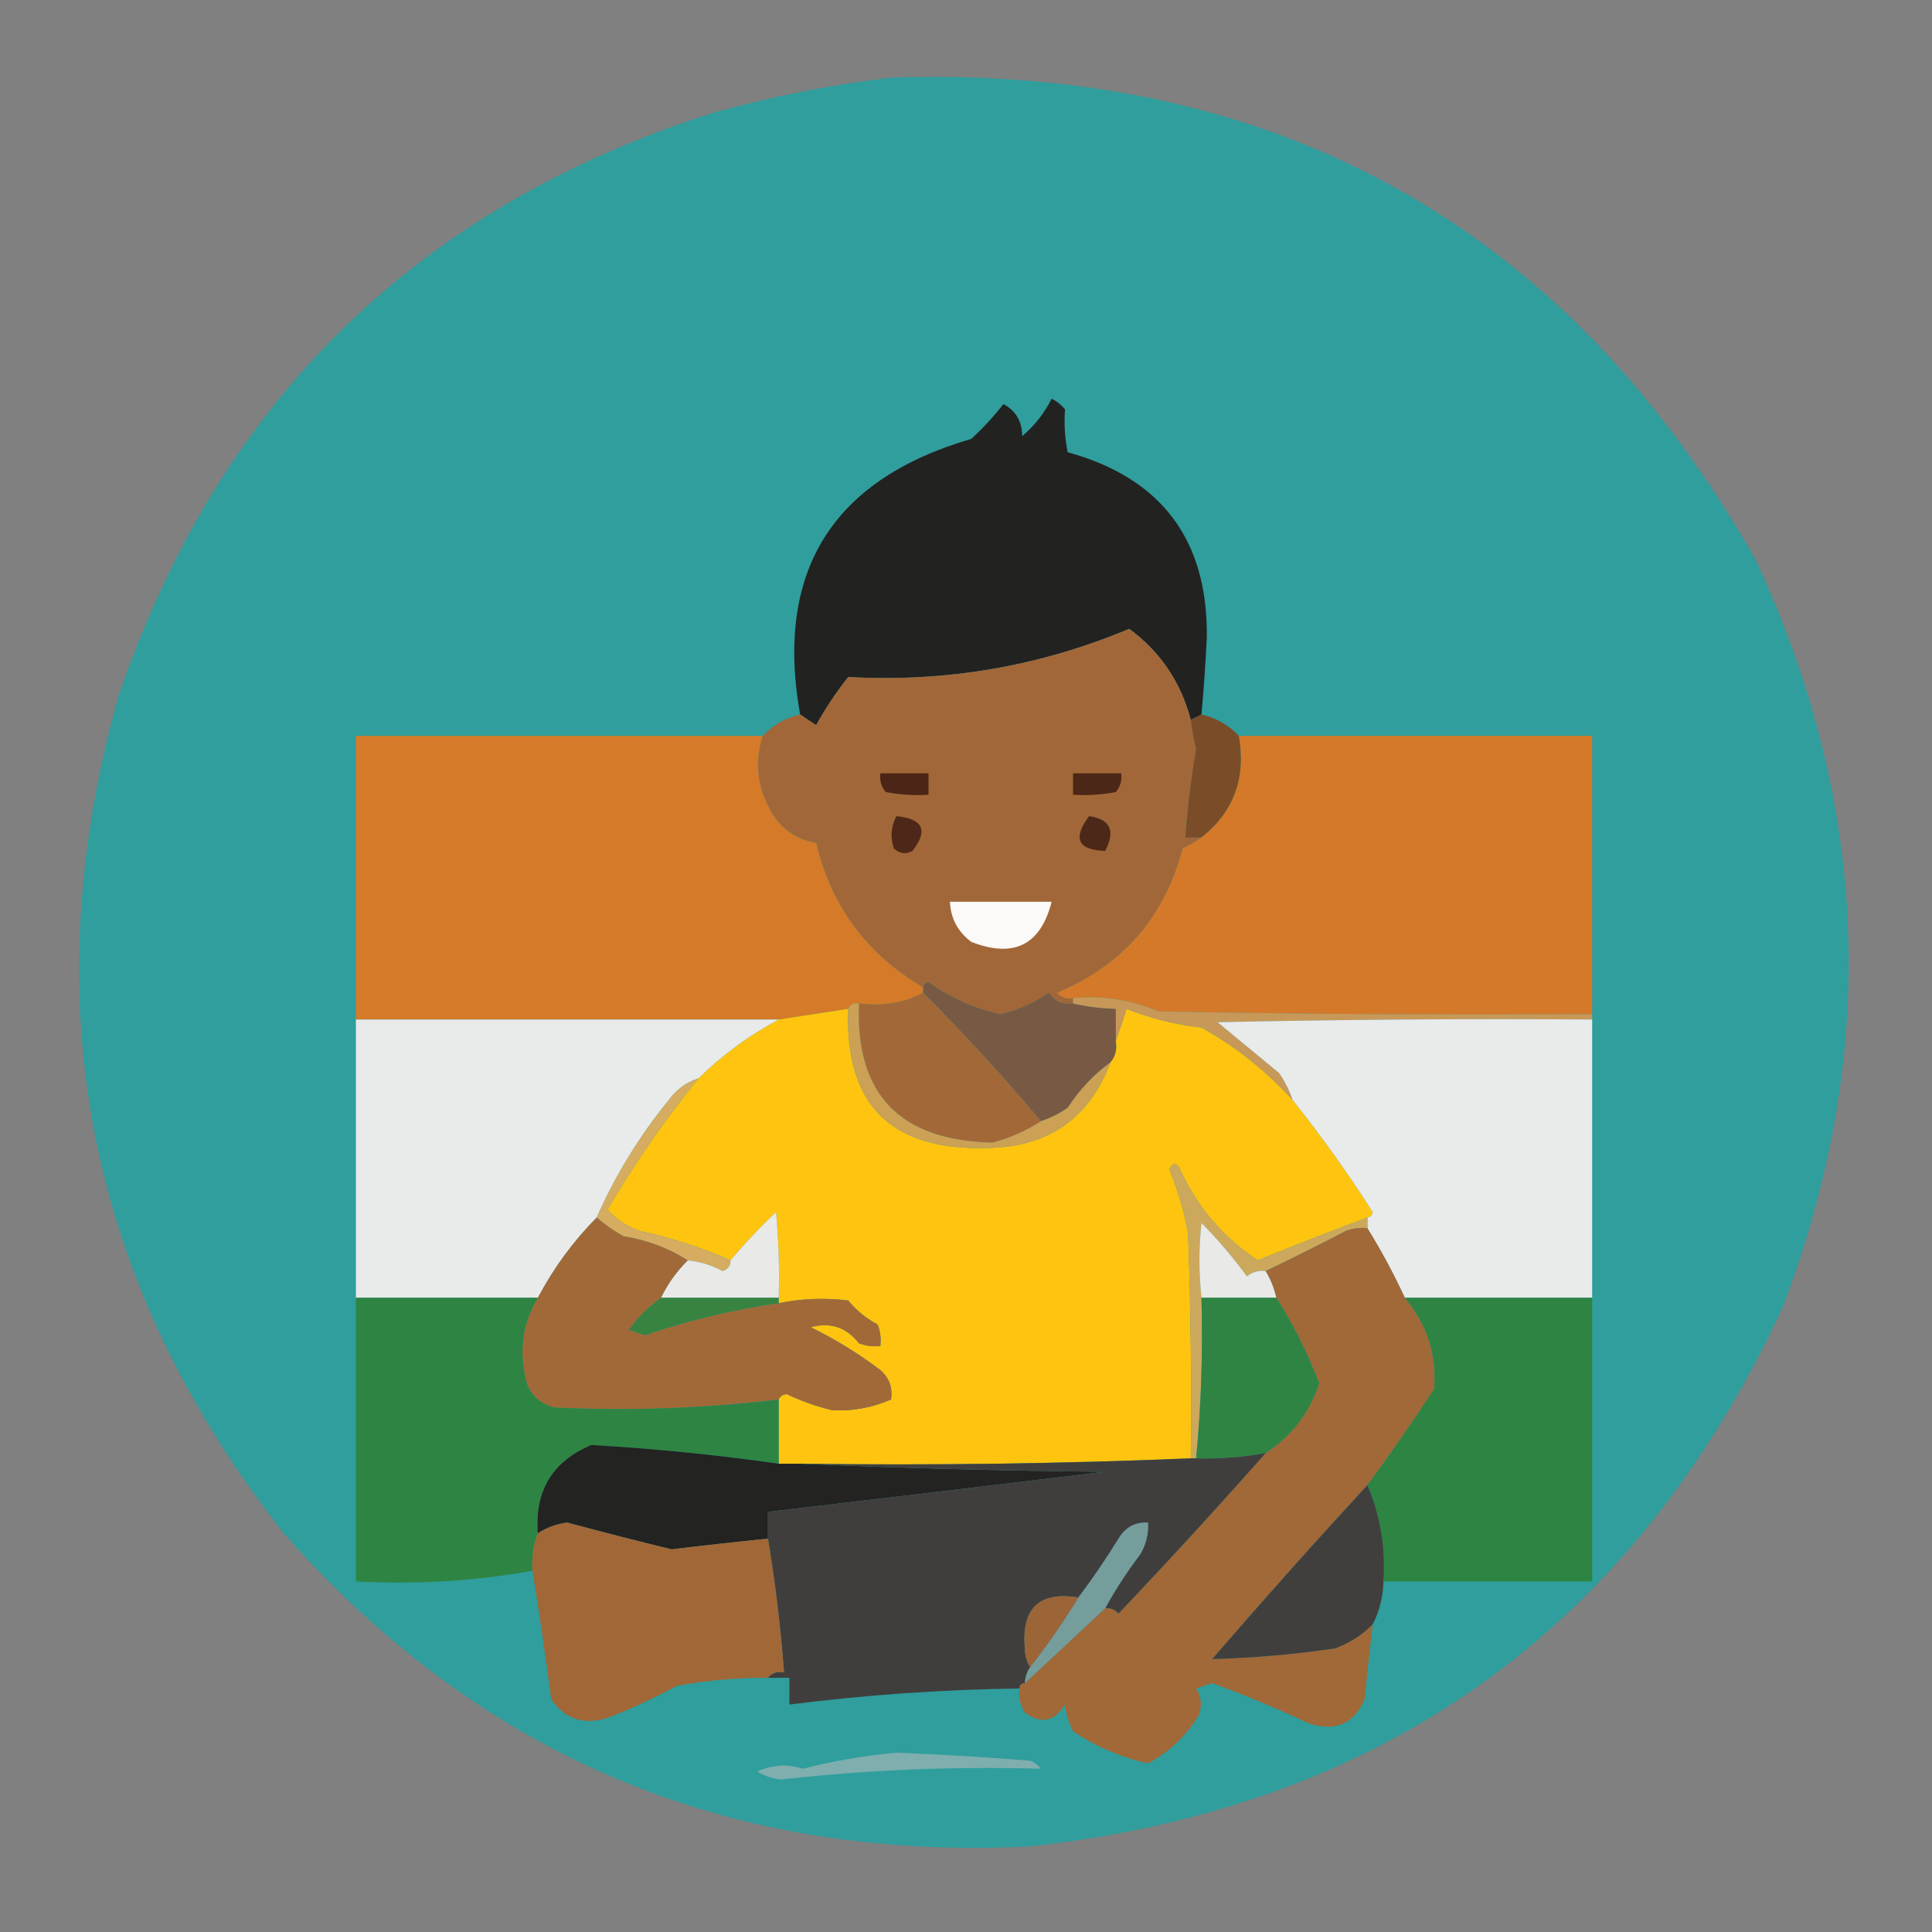 <svg xmlns="http://www.w3.org/2000/svg" xmlns:xlink="http://www.w3.org/1999/xlink" width="361px" height="361px" style="shape-rendering:geometricPrecision; text-rendering:geometricPrecision; image-rendering:optimizeQuality; fill-rule:evenodd; clip-rule:evenodd"><rect width="100%" height="100%" fill="#808080" stroke="none"/><g><path style="opacity:0.988" fill="#2e9e9d" d="M 166.5,14.5 C 238.729,12.183 292.563,42.183 328,104.5C 349.436,150.444 351.102,197.11 333,244.5C 305.152,304.323 258.319,337.823 192.5,345C 136.4,347.853 89.9,328.353 53,286.5C 16.448,239.886 6.115,187.886 22,130.5C 40.663,75.171 77.829,38.671 133.5,21C 144.476,17.971 155.476,15.804 166.5,14.5 Z"></path></g><g><path style="opacity:1" fill="#222221" d="M 224.5,133.5 C 223.833,133.833 223.167,134.167 222.5,134.5C 220.651,127.462 216.818,121.795 211,117.5C 194.242,124.516 176.742,127.516 158.5,126.5C 156.252,129.328 154.252,132.328 152.5,135.5C 151.482,134.807 150.482,134.141 149.5,133.5C 144.775,106.785 155.442,89.618 181.5,82C 183.684,79.984 185.684,77.817 187.5,75.5C 189.829,76.771 190.995,78.771 191,81.5C 193.316,79.53 195.149,77.196 196.5,74.5C 197.478,74.977 198.311,75.643 199,76.5C 198.802,79.235 198.969,81.901 199.5,84.5C 217,89.331 225.667,100.831 225.5,119C 225.264,123.847 224.931,128.68 224.5,133.5 Z"></path></g><g><path style="opacity:1" fill="#a26738" d="M 222.5,134.5 C 222.723,136.342 223.057,138.175 223.5,140C 222.545,145.471 221.879,150.971 221.5,156.5C 222.5,156.5 223.5,156.5 224.5,156.5C 223.469,157.249 222.302,157.915 221,158.5C 217.622,171.378 209.788,180.378 197.5,185.5C 198.325,186.386 199.325,186.719 200.5,186.5C 200.5,186.833 200.5,187.167 200.5,187.5C 198.549,187.773 197.049,187.107 196,185.5C 193.239,187.381 190.239,188.714 187,189.5C 182.069,188.451 177.569,186.451 173.5,183.5C 172.893,183.624 172.56,183.957 172.5,184.5C 161.979,178.318 155.313,169.318 152.5,157.5C 148.732,156.863 145.899,154.863 144,151.5C 141.479,147.023 140.979,142.356 142.5,137.5C 144.492,135.436 146.825,134.103 149.5,133.5C 150.482,134.141 151.482,134.807 152.5,135.5C 154.252,132.328 156.252,129.328 158.5,126.5C 176.742,127.516 194.242,124.516 211,117.5C 216.818,121.795 220.651,127.462 222.5,134.5 Z"></path></g><g><path style="opacity:1" fill="#7a4d28" d="M 224.5,133.5 C 227.175,134.103 229.508,135.436 231.5,137.5C 232.886,145.355 230.553,151.688 224.5,156.5C 223.5,156.5 222.5,156.5 221.5,156.5C 221.879,150.971 222.545,145.471 223.5,140C 223.057,138.175 222.723,136.342 222.5,134.5C 223.167,134.167 223.833,133.833 224.5,133.5 Z"></path></g><g><path style="opacity:1" fill="#d47a29" d="M 142.5,137.5 C 140.979,142.356 141.479,147.023 144,151.5C 145.899,154.863 148.732,156.863 152.5,157.5C 155.313,169.318 161.979,178.318 172.5,184.5C 172.5,184.833 172.5,185.167 172.5,185.5C 168.971,187.423 164.971,188.089 160.5,187.5C 159.508,187.328 158.842,187.662 158.5,188.5C 154.167,189.167 149.833,189.833 145.5,190.5C 119.167,190.5 92.833,190.5 66.5,190.5C 66.5,172.833 66.5,155.167 66.5,137.5C 91.833,137.5 117.167,137.5 142.5,137.5 Z"></path></g><g><path style="opacity:1" fill="#d47929" d="M 231.5,137.5 C 253.5,137.5 275.5,137.5 297.5,137.5C 297.5,154.833 297.5,172.167 297.5,189.5C 270.498,189.667 243.498,189.5 216.5,189C 211.405,186.823 206.072,185.99 200.5,186.5C 199.325,186.719 198.325,186.386 197.5,185.5C 209.788,180.378 217.622,171.378 221,158.5C 222.302,157.915 223.469,157.249 224.5,156.5C 230.553,151.688 232.886,145.355 231.5,137.5 Z"></path></g><g><path style="opacity:1" fill="#4b2617" d="M 164.5,144.5 C 167.5,144.5 170.5,144.5 173.5,144.5C 173.5,145.833 173.5,147.167 173.5,148.5C 170.813,148.664 168.146,148.497 165.5,148C 164.663,146.989 164.33,145.822 164.5,144.5 Z"></path></g><g><path style="opacity:1" fill="#4b2717" d="M 200.5,144.5 C 203.5,144.5 206.5,144.5 209.5,144.5C 209.67,145.822 209.337,146.989 208.5,148C 205.854,148.497 203.187,148.664 200.5,148.5C 200.5,147.167 200.5,145.833 200.5,144.5 Z"></path></g><g><path style="opacity:1" fill="#4d2818" d="M 167.5,152.5 C 172.493,152.997 173.493,155.164 170.5,159C 169.216,159.684 168.049,159.517 167,158.5C 166.322,156.402 166.489,154.402 167.5,152.5 Z"></path></g><g><path style="opacity:1" fill="#4c2818" d="M 203.5,152.5 C 207.473,153.075 208.473,155.242 206.5,159C 201.382,158.824 200.382,156.658 203.5,152.5 Z"></path></g><g><path style="opacity:1" fill="#fcfaf9" d="M 177.5,168.5 C 183.833,168.5 190.167,168.5 196.5,168.5C 194.436,176.589 189.436,179.089 181.5,176C 178.976,174.117 177.642,171.617 177.5,168.5 Z"></path></g><g><path style="opacity:1" fill="#785a44" d="M 200.5,187.5 C 203.127,188.092 205.794,188.425 208.5,188.5C 208.5,190.5 208.5,192.5 208.5,194.5C 208.768,196.099 208.434,197.432 207.5,198.5C 204.334,200.834 201.667,203.667 199.5,207C 197.922,208.094 196.255,208.928 194.5,209.5C 187.529,201.194 180.196,193.194 172.5,185.5C 172.5,185.167 172.5,184.833 172.5,184.5C 172.56,183.957 172.893,183.624 173.5,183.5C 177.569,186.451 182.069,188.451 187,189.5C 190.239,188.714 193.239,187.381 196,185.5C 197.049,187.107 198.549,187.773 200.5,187.5 Z"></path></g><g><path style="opacity:1" fill="#a36838" d="M 172.5,185.5 C 180.196,193.194 187.529,201.194 194.5,209.5C 191.784,211.276 188.784,212.61 185.5,213.5C 168.132,213.138 159.799,204.471 160.5,187.5C 164.971,188.089 168.971,187.423 172.5,185.5 Z"></path></g><g><path style="opacity:1" fill="#fec410" d="M 158.5,188.5 C 157.795,206.372 166.462,215.039 184.5,214.5C 195.866,214.329 203.533,208.995 207.5,198.5C 208.434,197.432 208.768,196.099 208.5,194.5C 209.165,192.631 209.831,190.631 210.5,188.5C 215.004,190.293 219.671,191.459 224.5,192C 230.905,195.572 236.572,200.072 241.5,205.5C 246.863,212.203 251.863,219.203 256.5,226.5C 256.376,227.107 256.043,227.44 255.5,227.5C 248.604,230.075 241.77,232.742 235,235.5C 228.519,231.19 223.686,225.523 220.5,218.5C 219.833,217.167 219.167,217.167 218.5,218.5C 220.078,222.312 221.244,226.312 222,230.5C 222.5,244.496 222.667,258.496 222.5,272.5C 198.339,273.498 174.006,273.831 149.5,273.5C 148.167,273.5 146.833,273.5 145.5,273.5C 145.5,269.5 145.5,265.5 145.5,261.5C 145.735,260.903 146.235,260.57 147,260.5C 149.725,261.797 152.559,262.797 155.5,263.5C 159.21,263.725 162.877,263.058 166.5,261.5C 166.822,259.278 166.155,257.444 164.5,256C 160.411,252.905 156.077,250.239 151.5,248C 155.154,246.999 158.154,247.999 160.5,251C 161.793,251.49 163.127,251.657 164.5,251.5C 164.657,250.127 164.49,248.793 164,247.5C 161.876,246.378 160.043,244.878 158.5,243C 154.141,242.466 149.808,242.632 145.5,243.5C 145.5,243.167 145.5,242.833 145.5,242.5C 145.666,237.156 145.499,231.823 145,226.5C 141.934,229.396 139.101,232.396 136.5,235.5C 131.104,233.111 125.437,231.277 119.5,230C 117.126,229.152 115.126,227.819 113.5,226C 118.554,217.385 124.221,209.219 130.5,201.5C 135.005,197.088 140.005,193.422 145.5,190.5C 149.833,189.833 154.167,189.167 158.5,188.5 Z"></path></g><g><path style="opacity:1" fill="#c89858" d="M 200.5,187.5 C 200.5,187.167 200.5,186.833 200.5,186.5C 206.072,185.99 211.405,186.823 216.5,189C 243.498,189.5 270.498,189.667 297.5,189.5C 297.5,189.833 297.5,190.167 297.5,190.5C 274.164,190.333 250.831,190.5 227.5,191C 231.333,194.167 235.167,197.333 239,200.5C 240.094,202.078 240.928,203.745 241.5,205.5C 236.572,200.072 230.905,195.572 224.5,192C 219.671,191.459 215.004,190.293 210.5,188.5C 209.831,190.631 209.165,192.631 208.5,194.5C 208.5,192.5 208.5,190.5 208.5,188.5C 205.794,188.425 203.127,188.092 200.5,187.5 Z"></path></g><g><path style="opacity:1" fill="#e9eaea" d="M 66.5,190.5 C 92.833,190.5 119.167,190.5 145.5,190.5C 140.005,193.422 135.005,197.088 130.5,201.5C 128.284,202.203 126.451,203.536 125,205.5C 119.478,212.276 114.978,219.609 111.5,227.5C 107.112,231.929 103.446,236.929 100.5,242.5C 89.167,242.5 77.833,242.5 66.5,242.5C 66.5,225.167 66.5,207.833 66.5,190.5 Z"></path></g><g><path style="opacity:1" fill="#e9eaea" d="M 297.5,190.5 C 297.5,207.833 297.5,225.167 297.5,242.5C 285.833,242.5 274.167,242.5 262.5,242.5C 260.417,238 258.084,233.666 255.5,229.5C 255.5,228.833 255.5,228.167 255.5,227.5C 256.043,227.44 256.376,227.107 256.5,226.5C 251.863,219.203 246.863,212.203 241.5,205.5C 240.928,203.745 240.094,202.078 239,200.5C 235.167,197.333 231.333,194.167 227.5,191C 250.831,190.5 274.164,190.333 297.5,190.5 Z"></path></g><g><path style="opacity:1" fill="#cca055" d="M 160.5,187.5 C 159.799,204.471 168.132,213.138 185.5,213.5C 188.784,212.61 191.784,211.276 194.5,209.5C 196.255,208.928 197.922,208.094 199.5,207C 201.667,203.667 204.334,200.834 207.5,198.5C 203.533,208.995 195.866,214.329 184.5,214.5C 166.462,215.039 157.795,206.372 158.5,188.5C 158.842,187.662 159.508,187.328 160.5,187.5 Z"></path></g><g><path style="opacity:1" fill="#cca85c" d="M 255.5,227.5 C 255.5,228.167 255.5,228.833 255.5,229.5C 254.127,229.343 252.793,229.51 251.5,230C 246.475,232.609 241.475,235.109 236.5,237.5C 235.178,237.33 234.011,237.663 233,238.5C 230.394,234.941 227.56,231.607 224.5,228.5C 223.984,233.104 223.984,237.771 224.5,242.5C 224.784,252.552 224.45,262.552 223.5,272.5C 223.167,272.5 222.833,272.5 222.5,272.5C 222.667,258.496 222.5,244.496 222,230.5C 221.244,226.312 220.078,222.312 218.5,218.5C 219.167,217.167 219.833,217.167 220.5,218.5C 223.686,225.523 228.519,231.19 235,235.5C 241.77,232.742 248.604,230.075 255.5,227.5 Z"></path></g><g><path style="opacity:1" fill="#d5ac60" d="M 130.5,201.5 C 124.221,209.219 118.554,217.385 113.5,226C 115.126,227.819 117.126,229.152 119.5,230C 125.437,231.277 131.104,233.111 136.5,235.5C 136.53,236.497 136.03,237.164 135,237.5C 132.953,236.391 130.787,235.724 128.5,235.5C 124.894,233.207 120.894,231.707 116.5,231C 114.654,229.97 112.987,228.804 111.5,227.5C 114.978,219.609 119.478,212.276 125,205.5C 126.451,203.536 128.284,202.203 130.5,201.5 Z"></path></g><g><path style="opacity:1" fill="#e9e9e8" d="M 145.5,242.5 C 138.167,242.5 130.833,242.5 123.5,242.5C 124.754,239.907 126.42,237.573 128.5,235.5C 130.787,235.724 132.953,236.391 135,237.5C 136.03,237.164 136.53,236.497 136.5,235.5C 139.101,232.396 141.934,229.396 145,226.5C 145.499,231.823 145.666,237.156 145.5,242.5 Z"></path></g><g><path style="opacity:1" fill="#a26938" d="M 111.5,227.5 C 112.987,228.804 114.654,229.97 116.5,231C 120.894,231.707 124.894,233.207 128.5,235.5C 126.42,237.573 124.754,239.907 123.5,242.5C 121.188,244.146 119.188,246.146 117.5,248.5C 118.5,248.833 119.5,249.167 120.5,249.5C 128.589,246.728 136.922,244.728 145.5,243.5C 149.808,242.632 154.141,242.466 158.5,243C 160.043,244.878 161.876,246.378 164,247.5C 164.49,248.793 164.657,250.127 164.5,251.5C 163.127,251.657 161.793,251.49 160.5,251C 158.154,247.999 155.154,246.999 151.5,248C 156.077,250.239 160.411,252.905 164.5,256C 166.155,257.444 166.822,259.278 166.5,261.5C 162.877,263.058 159.21,263.725 155.5,263.5C 152.559,262.797 149.725,261.797 147,260.5C 146.235,260.57 145.735,260.903 145.5,261.5C 131.545,263.165 117.545,263.665 103.5,263C 100.227,262.06 98.394,259.893 98,256.5C 97.042,251.487 97.875,246.821 100.5,242.5C 103.446,236.929 107.112,231.929 111.5,227.5 Z"></path></g><g><path style="opacity:1" fill="#e9e9e7" d="M 236.5,237.5 C 237.441,239.05 238.107,240.716 238.5,242.5C 233.833,242.5 229.167,242.5 224.5,242.5C 223.984,237.771 223.984,233.104 224.5,228.5C 227.56,231.607 230.394,234.941 233,238.5C 234.011,237.663 235.178,237.33 236.5,237.5 Z"></path></g><g><path style="opacity:1" fill="#a16838" d="M 255.5,229.5 C 258.084,233.666 260.417,238 262.5,242.5C 266.65,247.455 268.483,253.122 268,259.5C 263.978,265.674 259.811,271.674 255.5,277.5C 245.699,288.139 236.032,298.972 226.5,310C 234.17,309.8 241.836,309.134 249.5,308C 252.202,306.988 254.535,305.488 256.5,303.5C 255.935,308.149 255.435,312.816 255,317.5C 252.975,322.145 249.475,323.645 244.5,322C 238.594,319.212 232.594,316.712 226.5,314.5C 225.5,314.833 224.5,315.167 223.5,315.5C 224.485,317.098 224.651,318.765 224,320.5C 221.613,324.388 218.447,327.388 214.5,329.5C 209.461,328.36 204.795,326.36 200.5,323.5C 199.702,321.922 199.202,320.256 199,318.5C 197.01,321.722 194.51,322.222 191.5,320C 190.62,318.644 190.286,317.144 190.5,315.5C 190.5,314.833 190.833,314.5 191.5,314.5C 196.5,309.833 201.5,305.167 206.5,300.5C 207.496,300.414 208.329,300.748 209,301.5C 218.373,291.63 227.54,281.63 236.5,271.5C 241.343,268.324 244.676,263.991 246.5,258.5C 244.333,252.832 241.666,247.499 238.5,242.5C 238.107,240.716 237.441,239.05 236.5,237.5C 241.475,235.109 246.475,232.609 251.5,230C 252.793,229.51 254.127,229.343 255.5,229.5 Z"></path></g><g><path style="opacity:1" fill="#2e8443" d="M 66.5,242.5 C 77.833,242.5 89.167,242.5 100.5,242.5C 97.875,246.821 97.042,251.487 98,256.5C 98.394,259.893 100.227,262.06 103.5,263C 117.545,263.665 131.545,263.165 145.5,261.5C 145.5,265.5 145.5,269.5 145.5,273.5C 133.859,271.836 122.192,270.67 110.5,270C 103.221,273.051 99.888,278.551 100.5,286.5C 99.631,288.717 99.298,291.05 99.5,293.5C 88.755,295.442 77.755,296.109 66.5,295.5C 66.5,277.833 66.5,260.167 66.5,242.5 Z"></path></g><g><path style="opacity:1" fill="#398342" d="M 123.5,242.5 C 130.833,242.5 138.167,242.5 145.5,242.5C 145.5,242.833 145.5,243.167 145.5,243.5C 136.922,244.728 128.589,246.728 120.5,249.5C 119.5,249.167 118.5,248.833 117.5,248.5C 119.188,246.146 121.188,244.146 123.5,242.5 Z"></path></g><g><path style="opacity:1" fill="#308443" d="M 224.5,242.5 C 229.167,242.5 233.833,242.5 238.5,242.5C 241.666,247.499 244.333,252.832 246.5,258.5C 244.676,263.991 241.343,268.324 236.5,271.5C 232.215,272.295 227.881,272.628 223.5,272.5C 224.45,262.552 224.784,252.552 224.5,242.5 Z"></path></g><g><path style="opacity:1" fill="#2e8443" d="M 262.5,242.5 C 274.167,242.5 285.833,242.5 297.5,242.5C 297.5,260.167 297.5,277.833 297.5,295.5C 284.5,295.5 271.5,295.5 258.5,295.5C 258.941,289.22 257.941,283.22 255.5,277.5C 259.811,271.674 263.978,265.674 268,259.5C 268.483,253.122 266.65,247.455 262.5,242.5 Z"></path></g><g><path style="opacity:1" fill="#232321" d="M 145.5,273.5 C 146.833,273.5 148.167,273.5 149.5,273.5C 168.329,274.332 187.329,274.832 206.5,275C 185.493,277.531 164.493,280.031 143.5,282.5C 143.5,284.167 143.5,285.833 143.5,287.5C 137.502,288.106 131.502,288.773 125.5,289.5C 118.966,287.908 112.466,286.242 106,284.5C 103.991,284.758 102.157,285.425 100.5,286.5C 99.888,278.551 103.221,273.051 110.5,270C 122.192,270.67 133.859,271.836 145.5,273.5 Z"></path></g><g><path style="opacity:1" fill="#403e3d" d="M 236.5,271.5 C 227.54,281.63 218.373,291.63 209,301.5C 208.329,300.748 207.496,300.414 206.5,300.5C 208.407,297.025 210.574,293.691 213,290.5C 214.128,288.655 214.628,286.655 214.5,284.5C 212.097,284.393 210.264,285.393 209,287.5C 206.637,291.345 204.137,295.011 201.5,298.5C 194.17,297.328 190.837,300.495 191.5,308C 191.514,309.385 191.848,310.551 192.5,311.5C 191.89,312.391 191.557,313.391 191.5,314.5C 190.833,314.5 190.5,314.833 190.5,315.5C 176.109,315.692 161.775,316.692 147.5,318.5C 147.5,316.833 147.5,315.167 147.5,313.5C 146.167,313.5 144.833,313.5 143.5,313.5C 144.209,312.596 145.209,312.263 146.5,312.5C 145.864,304.112 144.864,295.779 143.5,287.5C 143.5,285.833 143.5,284.167 143.5,282.5C 164.493,280.031 185.493,277.531 206.5,275C 187.329,274.832 168.329,274.332 149.5,273.5C 174.006,273.831 198.339,273.498 222.5,272.5C 222.833,272.5 223.167,272.5 223.5,272.5C 227.881,272.628 232.215,272.295 236.5,271.5 Z"></path></g><g><path style="opacity:1" fill="#413f3d" d="M 255.5,277.5 C 257.941,283.22 258.941,289.22 258.5,295.5C 258.44,298.341 257.774,301.007 256.5,303.5C 254.535,305.488 252.202,306.988 249.5,308C 241.836,309.134 234.17,309.8 226.5,310C 236.032,298.972 245.699,288.139 255.5,277.5 Z"></path></g><g><path style="opacity:1" fill="#a16737" d="M 143.5,287.5 C 144.864,295.779 145.864,304.112 146.5,312.5C 145.209,312.263 144.209,312.596 143.5,313.5C 137.79,313.471 132.123,313.971 126.5,315C 122.286,317.274 117.953,319.274 113.5,321C 109.013,322.378 105.513,321.212 103,317.5C 101.939,309.435 100.772,301.435 99.5,293.5C 99.298,291.05 99.631,288.717 100.5,286.5C 102.157,285.425 103.991,284.758 106,284.5C 112.466,286.242 118.966,287.908 125.5,289.5C 131.502,288.773 137.502,288.106 143.5,287.5 Z"></path></g><g><path style="opacity:1" fill="#759d9c" d="M 206.5,300.5 C 201.5,305.167 196.5,309.833 191.5,314.5C 191.557,313.391 191.89,312.391 192.5,311.5C 195.734,307.378 198.734,303.045 201.5,298.5C 204.137,295.011 206.637,291.345 209,287.5C 210.264,285.393 212.097,284.393 214.5,284.5C 214.628,286.655 214.128,288.655 213,290.5C 210.574,293.691 208.407,297.025 206.5,300.5 Z"></path></g><g><path style="opacity:1" fill="#9b6538" d="M 201.5,298.5 C 198.734,303.045 195.734,307.378 192.5,311.5C 191.848,310.551 191.514,309.385 191.5,308C 190.837,300.495 194.17,297.328 201.5,298.5 Z"></path></g><g><path style="opacity:1" fill="#7faeae" d="M 167.5,327.5 C 175.841,327.81 184.174,328.31 192.5,329C 193.308,329.308 193.975,329.808 194.5,330.5C 178.406,330.024 162.24,330.691 146,332.5C 144.373,332.375 142.873,331.875 141.5,331C 144.366,329.724 147.2,329.557 150,330.5C 155.839,329.008 161.672,328.008 167.5,327.5 Z"></path></g></svg>